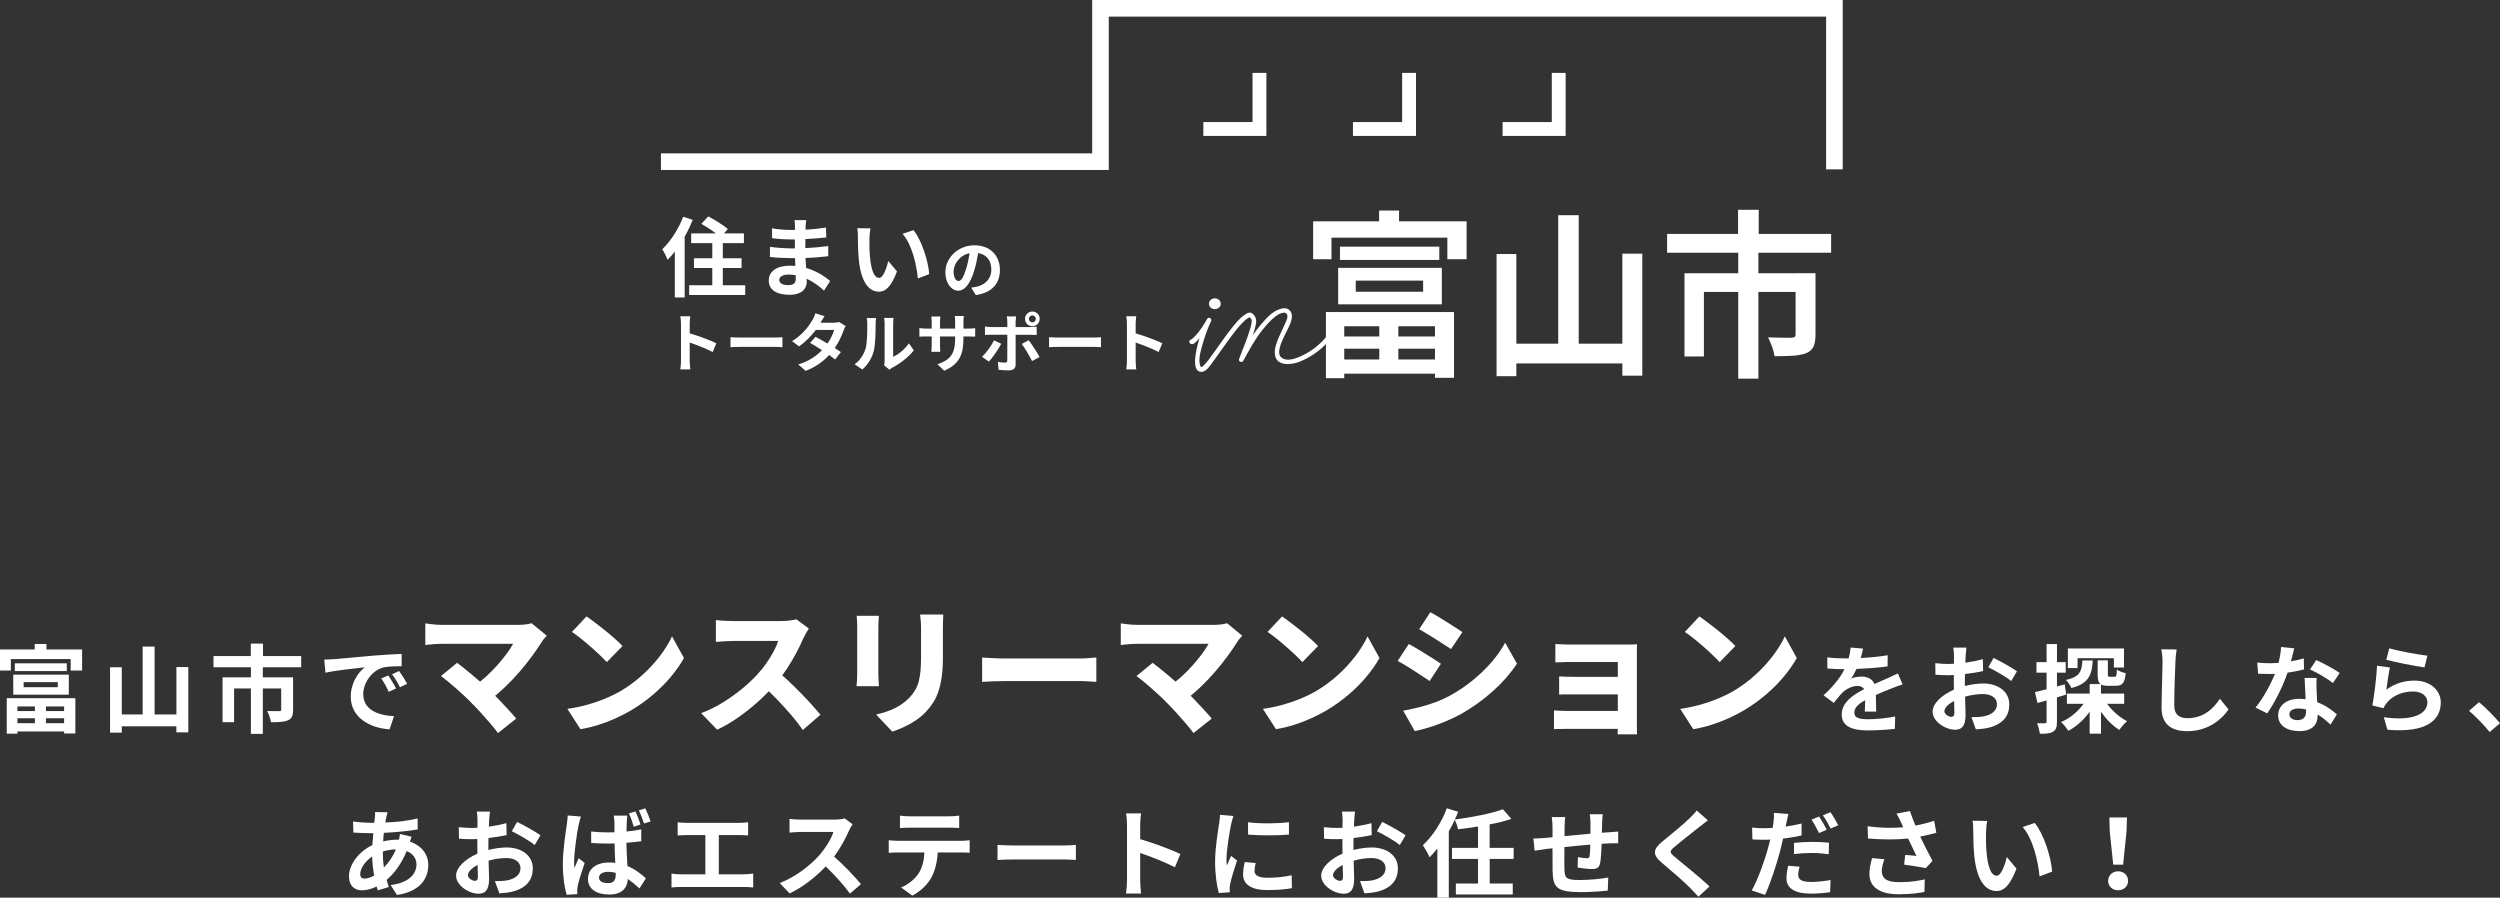 <?xml version="1.0" encoding="UTF-8"?><svg id="_レイヤー_2" xmlns="http://www.w3.org/2000/svg" viewBox="0 0 808.76 290.39"><rect x="0" y="0" width="808.76" height="290.39" fill="#333333" stroke="none"/><defs><style>.cls-1{stroke-width:4.48px;}.cls-1,.cls-2{fill:none;stroke:#fff;stroke-miterlimit:10;}.cls-3{fill:#fff;stroke-width:0px;}.cls-2{stroke-width:5.37px;}</style></defs><g id="MV"><path class="cls-3" d="m26.56,210.1v6.81h-3.7v-3.7H3.51v3.7H0v-6.81h11.23v-1.77h3.79v1.77h11.54Zm-24.38,15.77h22.2v11.41h-3.64v-.65H5.63v.72h-3.45v-11.48Zm2.11-7.62h17.97v6.47H4.29v-6.47Zm17.32-3.67v2.52H4.79v-2.52h16.82Zm-15.98,13.96v1.49h5.66v-1.49h-5.66Zm5.66,5.41v-1.59h-5.66v1.59h5.66Zm-3.64-11.63h11.04v-1.65H7.65v1.65Zm13.09,6.22h-5.88v1.49h5.88v-1.49Zm0,5.41v-1.59h-5.88v1.59h5.88Z"/><path class="cls-3" d="m60.92,215.8v21.12h-3.86v-1.96h-17.66v2.05h-3.79v-21.15h3.79v15.27h6.75v-21.96h3.86v21.96h7.06v-15.33h3.86Z"/><path class="cls-3" d="m85.02,215.86v3.26h9.8v10.51c0,1.77-.37,2.83-1.65,3.39-1.31.56-3.08.62-5.5.62-.16-1.06-.72-2.64-1.24-3.64,1.55.06,3.39.06,3.89.06s.65-.16.65-.5v-6.84h-5.94v14.68h-3.86v-14.68h-5.44v10.92h-3.73v-14.52h9.17v-3.26h-12.1v-3.61h12.07v-4.04h3.95v4.04h12.35v3.61h-12.41Z"/><path class="cls-3" d="m107.9,213.25c2.58-.22,7.68-.68,13.31-1.18,3.17-.25,6.53-.44,8.71-.53l.03,3.98c-1.65,0-4.29.03-5.94.4-3.73,1-6.5,4.98-6.5,8.61,0,5.07,4.73,6.9,9.95,7.15l-1.43,4.26c-6.47-.4-12.56-3.89-12.56-10.57,0-4.45,2.46-7.93,4.54-9.49-2.67.28-9.14.96-12.72,1.74l-.4-4.23c1.24-.03,2.43-.09,3.02-.16Zm20.21,9.48l-2.36,1.06c-.78-1.71-1.43-2.92-2.43-4.32l2.3-.96c.75,1.12,1.9,2.99,2.49,4.23Zm3.61-1.52l-2.33,1.12c-.84-1.68-1.55-2.83-2.55-4.2l2.27-1.06c.78,1.09,1.96,2.92,2.61,4.14Z"/><path class="cls-3" d="m176.87,205.65c-.33.39-.64.74-.92,1.06-.29.31-.52.64-.7.97-.9,1.44-1.97,3.01-3.22,4.7-1.25,1.7-2.62,3.41-4.12,5.13-1.5,1.73-3.08,3.37-4.72,4.93-1.65,1.56-3.32,2.97-4.99,4.23l-4.95-4.63c1.41-.96,2.75-2.03,4.03-3.2,1.27-1.17,2.46-2.37,3.56-3.6,1.09-1.23,2.08-2.44,2.97-3.62.88-1.18,1.61-2.3,2.18-3.35h-23.04c-.6,0-1.25.02-1.96.07-.71.05-1.37.1-1.98.16-.62.06-1.09.12-1.42.18v-7.02c.39.06.91.13,1.55.22.64.09,1.31.16,2,.2.69.04,1.29.07,1.8.07h24.44c1.92,0,3.45-.18,4.59-.54l4.91,4.05Zm-24.44,21.64c-.66-.69-1.4-1.42-2.23-2.18-.83-.76-1.7-1.55-2.61-2.36-.92-.81-1.79-1.56-2.63-2.25-.84-.69-1.61-1.29-2.3-1.8l5.22-4.28c.63.48,1.36,1.05,2.18,1.71.82.66,1.69,1.37,2.61,2.14.91.76,1.84,1.56,2.79,2.38.95.83,1.85,1.66,2.72,2.5,1.02.93,2.06,1.96,3.13,3.08,1.06,1.12,2.09,2.22,3.08,3.29.99,1.07,1.86,2.05,2.61,2.95l-5.9,4.68c-.63-.87-1.44-1.88-2.43-3.04-.99-1.15-2.03-2.34-3.13-3.55-1.1-1.21-2.14-2.3-3.13-3.26Z"/><path class="cls-3" d="m183.57,229.32c2.31-.33,4.48-.78,6.5-1.35,2.02-.57,3.92-1.22,5.69-1.96,1.77-.74,3.39-1.52,4.86-2.36,2.64-1.56,5.04-3.32,7.2-5.29,2.16-1.96,4.06-4.02,5.69-6.17,1.63-2.14,2.93-4.25,3.89-6.32l3.87,7.02c-1.17,2.07-2.62,4.12-4.34,6.17-1.73,2.04-3.66,3.97-5.81,5.78-2.15,1.82-4.45,3.46-6.91,4.93-1.53.9-3.18,1.75-4.95,2.56-1.77.81-3.62,1.52-5.56,2.14-1.93.61-3.91,1.09-5.92,1.42l-4.23-6.57Zm6.17-29.92c.78.54,1.69,1.21,2.74,2,1.05.79,2.14,1.64,3.26,2.54,1.12.9,2.18,1.79,3.17,2.68.99.89,1.81,1.67,2.48,2.36l-5.09,5.22c-.6-.66-1.36-1.42-2.27-2.29-.92-.87-1.91-1.78-2.99-2.72-1.08-.95-2.15-1.84-3.19-2.68-1.05-.84-2-1.53-2.83-2.07l4.72-5.04Z"/><path class="cls-3" d="m261.65,203.35c-.18.27-.45.71-.81,1.33-.36.62-.66,1.18-.9,1.69-.6,1.41-1.36,2.99-2.27,4.72-.92,1.74-1.95,3.49-3.1,5.24-1.16,1.75-2.39,3.4-3.71,4.93-1.68,1.95-3.54,3.85-5.58,5.69-2.04,1.84-4.19,3.55-6.44,5.13-2.25,1.57-4.53,2.9-6.84,3.98l-5.18-5.36c2.43-.9,4.79-2.06,7.09-3.49s4.42-2.95,6.37-4.57c1.95-1.62,3.6-3.2,4.95-4.72,1.02-1.11,1.96-2.29,2.81-3.53.85-1.24,1.61-2.48,2.27-3.71.66-1.23,1.14-2.34,1.44-3.33h-14.62c-.63,0-1.31.02-2.03.07s-1.4.09-2.03.13-1.12.08-1.48.11v-7.06c.48.06,1.07.11,1.78.16.7.04,1.4.08,2.09.11.69.03,1.24.04,1.67.04h15.43c1.08,0,2.07-.06,2.97-.18.9-.12,1.59-.25,2.07-.41l4.05,3.02Zm-10.22,13.81c1.17.9,2.41,1.97,3.71,3.2,1.31,1.23,2.61,2.51,3.92,3.85s2.51,2.62,3.62,3.85c1.11,1.23,2.02,2.28,2.74,3.15l-5.71,4.95c-1.08-1.59-2.33-3.2-3.74-4.84-1.41-1.63-2.9-3.27-4.45-4.9-1.56-1.63-3.15-3.17-4.77-4.61l4.68-4.63Z"/><path class="cls-3" d="m284.33,199.21c-.03.54-.07,1.07-.11,1.58-.04.51-.07,1.14-.07,1.89v15.26c0,.57.02,1.25.07,2.02.04.78.08,1.46.11,2.03h-7.25c.06-.42.11-1.04.16-1.85.05-.81.07-1.56.07-2.25v-15.21c0-.39-.02-.93-.04-1.62-.03-.69-.08-1.31-.14-1.85h7.2Zm20.83-.4c-.03.63-.06,1.33-.09,2.11-.03.78-.04,1.64-.04,2.57v9.36c0,2.34-.13,4.39-.38,6.14-.26,1.76-.61,3.31-1.06,4.66-.45,1.35-1.01,2.55-1.69,3.6-.68,1.05-1.43,2.03-2.27,2.92-.99,1.08-2.13,2.05-3.42,2.9-1.29.86-2.6,1.58-3.92,2.18-1.32.6-2.54,1.08-3.64,1.44l-5.22-5.54c2.31-.51,4.36-1.21,6.14-2.09,1.78-.88,3.37-2.05,4.75-3.49.75-.81,1.36-1.64,1.84-2.5.48-.86.85-1.79,1.1-2.81.25-1.02.43-2.17.54-3.44.1-1.28.16-2.75.16-4.43v-8.91c0-.93-.03-1.79-.09-2.57-.06-.78-.14-1.48-.22-2.11h7.51Z"/><path class="cls-3" d="m317.72,212.71c.57.03,1.31.08,2.21.13.9.06,1.82.11,2.77.14.94.03,1.79.04,2.54.04h24.03c1.05,0,2.05-.04,3.01-.13.96-.09,1.75-.15,2.39-.18v7.88c-.54-.03-1.34-.08-2.41-.16-1.07-.07-2.06-.11-2.99-.11h-24.03c-1.29,0-2.64.03-4.05.09-1.41.06-2.56.12-3.47.18v-7.88Z"/><path class="cls-3" d="m401.87,205.65c-.33.39-.64.74-.92,1.06-.29.31-.52.64-.7.97-.9,1.44-1.97,3.01-3.22,4.7-1.25,1.7-2.62,3.41-4.12,5.13-1.5,1.73-3.08,3.37-4.73,4.93-1.65,1.56-3.32,2.97-4.99,4.23l-4.95-4.63c1.41-.96,2.75-2.03,4.03-3.2,1.27-1.17,2.46-2.37,3.56-3.6,1.09-1.23,2.08-2.44,2.97-3.62.88-1.18,1.61-2.3,2.18-3.35h-23.04c-.6,0-1.25.02-1.96.07-.71.05-1.37.1-1.98.16-.62.06-1.09.12-1.42.18v-7.02c.39.06.91.13,1.55.22.64.09,1.31.16,2,.2.69.04,1.29.07,1.8.07h24.44c1.92,0,3.45-.18,4.59-.54l4.91,4.05Zm-24.44,21.64c-.66-.69-1.4-1.42-2.23-2.18-.83-.76-1.7-1.55-2.61-2.36-.92-.81-1.79-1.56-2.63-2.25-.84-.69-1.61-1.29-2.3-1.8l5.22-4.28c.63.48,1.36,1.05,2.18,1.71.82.66,1.69,1.37,2.61,2.14.91.76,1.84,1.56,2.79,2.38.95.83,1.85,1.66,2.72,2.5,1.02.93,2.06,1.96,3.13,3.08,1.06,1.12,2.09,2.22,3.08,3.29.99,1.07,1.86,2.05,2.61,2.95l-5.9,4.68c-.63-.87-1.44-1.88-2.43-3.04-.99-1.15-2.03-2.34-3.13-3.55-1.1-1.21-2.14-2.3-3.13-3.26Z"/><path class="cls-3" d="m408.57,229.32c2.31-.33,4.48-.78,6.5-1.35,2.02-.57,3.92-1.22,5.69-1.96,1.77-.74,3.39-1.52,4.86-2.36,2.64-1.56,5.04-3.32,7.2-5.29,2.16-1.96,4.06-4.02,5.69-6.17,1.63-2.14,2.93-4.25,3.89-6.32l3.87,7.02c-1.17,2.07-2.62,4.12-4.34,6.17-1.73,2.04-3.66,3.97-5.81,5.78-2.15,1.82-4.45,3.46-6.91,4.93-1.53.9-3.18,1.75-4.95,2.56-1.77.81-3.62,1.52-5.56,2.14-1.93.61-3.91,1.09-5.92,1.42l-4.23-6.57Zm6.17-29.92c.78.54,1.69,1.21,2.75,2,1.05.79,2.14,1.64,3.26,2.54,1.12.9,2.18,1.79,3.17,2.68.99.89,1.81,1.67,2.48,2.36l-5.08,5.22c-.6-.66-1.36-1.42-2.27-2.29-.92-.87-1.91-1.78-2.99-2.72-1.08-.95-2.15-1.84-3.19-2.68-1.05-.84-2-1.53-2.83-2.07l4.72-5.04Z"/><path class="cls-3" d="m455.73,208.35c.78.39,1.64.87,2.59,1.44.95.57,1.9,1.16,2.86,1.75.96.6,1.87,1.18,2.75,1.73.87.56,1.6,1.04,2.21,1.46l-3.65,5.58c-.66-.45-1.43-.96-2.3-1.53-.87-.57-1.78-1.16-2.72-1.78-.95-.61-1.88-1.2-2.79-1.75-.92-.55-1.76-1.03-2.54-1.42l3.6-5.49Zm-1.8,21.56c1.68-.3,3.39-.67,5.13-1.1,1.74-.43,3.47-.97,5.18-1.6s3.39-1.39,5.04-2.29c2.58-1.44,4.98-3.07,7.2-4.88,2.22-1.81,4.22-3.75,6.01-5.8,1.78-2.05,3.26-4.16,4.43-6.32l3.83,6.79c-2.1,3.15-4.7,6.11-7.81,8.89-3.1,2.77-6.52,5.23-10.24,7.36-1.53.84-3.21,1.64-5.04,2.41-1.83.76-3.63,1.42-5.4,1.96-1.77.54-3.3.93-4.59,1.17l-3.73-6.57Zm8.77-31.86c.75.39,1.6.87,2.54,1.44.95.57,1.9,1.16,2.86,1.78.96.62,1.88,1.2,2.77,1.75.88.56,1.63,1.04,2.23,1.46l-3.69,5.49c-.66-.42-1.43-.91-2.29-1.48-.87-.57-1.78-1.16-2.72-1.75-.94-.6-1.88-1.18-2.79-1.73-.92-.56-1.75-1.04-2.5-1.46l3.6-5.49Z"/><path class="cls-3" d="m502.71,229.81c.36.03.9.07,1.62.11s1.49.07,2.3.07h19.66v5.8h-19.66c-.63,0-1.35.01-2.16.04s-1.4.04-1.75.04v-6.07Zm.45-21.47c.42.03.97.06,1.67.09.69.03,1.41.05,2.16.07.75.02,1.42.02,2.03.02h16.92c.54,0,1.18,0,1.94-.02.75-.01,1.32-.04,1.71-.07-.03.33-.05.83-.05,1.51v24.37c0,.36,0,.88.02,1.57.01.69.02,1.25.02,1.67h-6.26c.03-.39.05-.97.05-1.73v-21.67h-14.35c-.6,0-1.28,0-2.05.02-.76.02-1.49.04-2.18.07-.69.03-1.23.04-1.62.04v-5.94Zm1.22,10.49c.63.03,1.43.06,2.41.09.97.03,1.9.04,2.77.04h16.7v5.67h-19.51c-1.01,0-1.79.03-2.36.09v-5.9Z"/><path class="cls-3" d="m543.57,229.32c2.31-.33,4.48-.78,6.5-1.35,2.02-.57,3.92-1.22,5.69-1.96,1.77-.74,3.39-1.52,4.86-2.36,2.64-1.56,5.04-3.32,7.2-5.29,2.16-1.96,4.06-4.02,5.69-6.17,1.63-2.14,2.93-4.25,3.89-6.32l3.87,7.02c-1.17,2.07-2.62,4.12-4.34,6.17-1.73,2.04-3.66,3.97-5.81,5.78-2.15,1.82-4.45,3.46-6.91,4.93-1.53.9-3.18,1.75-4.95,2.56-1.77.81-3.62,1.52-5.56,2.14-1.93.61-3.91,1.09-5.92,1.42l-4.23-6.57Zm6.17-29.92c.78.54,1.69,1.21,2.75,2,1.05.79,2.14,1.64,3.26,2.54,1.12.9,2.18,1.79,3.17,2.68.99.89,1.81,1.67,2.48,2.36l-5.08,5.22c-.6-.66-1.36-1.42-2.27-2.29-.92-.87-1.91-1.78-2.99-2.72-1.08-.95-2.15-1.84-3.19-2.68-1.05-.84-2-1.53-2.83-2.07l4.72-5.04Z"/><path class="cls-3" d="m603.27,230.19c.06-.9.09-2.33.12-3.67-2.27,1.24-3.51,2.46-3.51,3.98,0,1.71,1.46,2.18,4.48,2.18,2.61,0,6.03-.34,8.74-.9l-.12,4.01c-2.05.25-5.82.5-8.71.5-4.82,0-8.46-1.15-8.46-5.13s3.73-6.41,7.25-8.21c-.5-.78-1.31-1.06-2.15-1.06-1.74,0-3.64,1-4.82,2.12-.93.93-1.8,2.05-2.86,3.39l-3.3-2.46c3.23-2.99,5.41-5.72,6.78-8.46h-.37c-1.24,0-3.51-.06-5.19-.22v-3.61c1.55.25,3.86.34,5.41.34h1.49c.37-1.4.59-2.64.62-3.51l4.04.34c-.16.75-.37,1.8-.75,3.05,2.89-.16,6-.4,8.71-.9l-.03,3.61c-2.95.44-6.75.68-10.04.81-.5,1.09-1.12,2.21-1.77,3.11.81-.4,2.46-.62,3.48-.62,1.87,0,3.42.81,4.1,2.39,1.59-.75,2.89-1.27,4.17-1.83,1.18-.53,2.27-1.06,3.39-1.59l1.55,3.58c-1,.25-2.61.87-3.67,1.31-1.37.53-3.11,1.21-5.01,2.08.03,1.71.09,3.98.12,5.38h-3.7Z"/><path class="cls-3" d="m635.64,221.92c2.08-.53,4.2-.81,5.91-.81,4.73,0,8.46,2.52,8.46,6.75,0,3.64-1.9,6.38-6.78,7.59-1.43.31-2.83.44-4.04.5l-1.43-3.95c1.4,0,2.71-.03,3.79-.22,2.49-.44,4.48-1.71,4.48-3.95,0-2.08-1.87-3.3-4.54-3.3-1.9,0-3.89.31-5.78.84.06,2.46.16,4.82.16,5.88,0,3.83-1.4,4.82-3.39,4.82-3.02,0-7.28-2.58-7.28-5.85,0-2.71,3.14-5.47,6.9-7.12-.03-.71-.03-1.43-.03-2.15v-2.58c-.59.03-1.15.06-1.65.06-1.4,0-2.95-.03-4.29-.16l-.06-3.73c1.8.22,3.14.25,4.26.25.56,0,1.15-.03,1.77-.06.03-1.09.03-1.99.03-2.52,0-.65-.12-2.15-.22-2.71h4.23c-.06.56-.19,1.9-.25,2.67-.03.68-.06,1.43-.09,2.21,2.02-.28,4.04-.68,5.66-1.15l.09,3.86c-1.74.4-3.86.72-5.88.96-.03.93-.03,1.87-.03,2.77v1.09Zm-3.39,8.65c0-.78-.03-2.18-.09-3.79-1.9.96-3.14,2.24-3.14,3.33,0,.93,1.43,1.8,2.24,1.8.56,0,1-.28,1-1.34Zm12.69-17.73c2.36,1.15,5.94,3.17,7.56,4.32l-1.87,3.17c-1.46-1.28-5.47-3.54-7.4-4.48l1.71-3.02Z"/><path class="cls-3" d="m668.42,224.69c-1,.31-1.99.62-2.99.9v7.87c0,1.71-.28,2.64-1.21,3.23-.96.59-2.27.71-4.32.68-.09-.9-.5-2.42-.9-3.42,1.09.06,2.18.06,2.55.03.37,0,.53-.12.53-.53v-6.87c-1.03.31-2.05.59-2.95.84l-.81-3.54c1.06-.22,2.36-.56,3.76-.9v-5.38h-3.27v-3.39h3.27v-5.85h3.36v5.85h2.83v3.39h-2.83v4.48l2.52-.71.47,3.33Zm13.22,2.99c1.68,2.27,4.07,4.42,6.47,5.63-.81.65-1.93,1.96-2.49,2.83-2.18-1.34-4.26-3.48-5.94-5.88v7.09h-3.67v-7.12c-1.83,2.61-4.26,4.82-6.9,6.19-.53-.84-1.55-2.15-2.36-2.83,2.86-1.18,5.5-3.39,7.28-5.91h-5.38v-3.3h7.37v-3.08h3.51c-.75-.56-.93-1.55-.93-3.17v-4.51h3.3v4.48c0,.78.12.84.68.84h1.49c.56,0,.68-.28.75-2.33.62.5,1.99,1,2.86,1.15-.31,3.27-1.15,4.1-3.2,4.1h-2.46c-1.06,0-1.8-.12-2.33-.43v2.95h7.49v3.3h-5.54Zm-4.63-14.02c-.28,4.73-1.31,7.49-6.9,8.92-.31-.78-1.15-1.99-1.77-2.61,4.54-1.03,5.13-2.8,5.32-6.31h3.36Zm-4.91,2.46h-3.14v-6.34h18.16v6.16h-3.27v-3.02h-11.75v3.2Z"/><path class="cls-3" d="m704.15,210.1c-.22,1.31-.37,2.86-.4,4.11-.16,3.3-.37,10.2-.37,14.02,0,3.11,1.87,4.11,4.23,4.11,5.1,0,8.33-2.92,10.54-6.28l2.8,3.45c-1.99,2.92-6.34,7.03-13.37,7.03-5.04,0-8.3-2.21-8.3-7.46,0-4.14.31-12.22.31-14.86,0-1.46-.12-2.95-.4-4.17l4.98.06Z"/><path class="cls-3" d="m745.38,216.54c-1.4.37-3.3.78-5.35,1.06-1.46,4.32-4.1,9.67-6.59,13.19l-3.76-1.9c2.49-3.02,4.91-7.56,6.28-10.88-.53.03-1.06.03-1.59.03-1.27,0-2.52-.03-3.86-.09l-.28-3.61c1.34.16,2.99.22,4.1.22.9,0,1.83-.03,2.77-.09.44-1.71.78-3.58.84-5.16l4.26.43c-.25,1-.62,2.55-1.06,4.2,1.49-.25,2.92-.59,4.14-.96l.09,3.58Zm4.04,2.77c-.09,1.31-.03,2.58,0,3.95.03.87.09,2.36.19,3.89,2.64,1,4.82,2.55,6.38,3.95l-2.05,3.3c-1.09-1-2.49-2.24-4.17-3.26v.28c0,2.86-1.55,5.1-5.94,5.1-3.82,0-6.84-1.71-6.84-5.1,0-3.02,2.52-5.35,6.81-5.35.72,0,1.43.06,2.08.12-.09-2.3-.25-5.01-.34-6.87h3.89Zm-3.39,10.2c-.81-.19-1.62-.31-2.49-.31-1.77,0-2.92.75-2.92,1.83,0,1.15.96,1.93,2.64,1.93,2.08,0,2.77-1.21,2.77-2.86v-.59Zm8.68-8.55c-1.77-1.43-5.29-3.45-7.4-4.38l1.99-3.05c2.21.96,6.03,3.05,7.59,4.17l-2.18,3.27Z"/><path class="cls-3" d="m772,223.1c2.8-2.02,5.85-2.92,9.05-2.92,5.41,0,8.55,3.33,8.55,7.06,0,5.63-4.45,9.95-17.26,8.83l-1.18-4.04c9.24,1.31,14.12-.96,14.12-4.88,0-1.99-1.9-3.45-4.6-3.45-3.48,0-6.56,1.28-8.49,3.61-.56.68-.9,1.18-1.15,1.8l-3.58-.9c.59-3.02,1.34-9.02,1.52-12.84l4.17.56c-.4,1.71-.93,5.41-1.15,7.18Zm.96-13.37c2.92.9,9.61,2.08,12.31,2.39l-.93,3.79c-3.11-.4-9.98-1.83-12.38-2.46l1-3.73Z"/><path class="cls-3" d="m805.43,236.82c-1.9-2.33-4.51-5.01-6.69-6.87l3.23-2.8c2.21,1.8,5.19,4.88,6.78,6.81l-3.33,2.86Z"/><path class="cls-3" d="m133.17,270.68c-.16.34-.37,1-.56,1.59,3.58,1.18,5.94,3.95,5.94,7.56,0,4.32-2.58,8.58-10.14,9.7l-2.05-3.23c5.94-.65,8.37-3.64,8.37-6.65,0-1.87-1.09-3.51-3.17-4.32-1.71,4.2-4.17,7.4-6.5,9.33.22.81.47,1.56.72,2.3l-3.55,1.06c-.12-.37-.28-.81-.4-1.24-1.49.75-3.14,1.24-4.76,1.24-2.27,0-4.17-1.37-4.17-4.51,0-3.92,3.27-8.08,7.56-10.11.09-1.31.19-2.61.31-3.86h-1c-1.62,0-4.01-.12-5.44-.19l-.12-3.58c1.09.16,3.79.4,5.69.4h1.18l.19-1.65c.06-.56.12-1.31.09-1.83l4.04.09c-.22.62-.34,1.18-.44,1.65-.12.5-.22,1.06-.31,1.65,3.73-.12,7.06-.5,10.45-1.31l.03,3.54c-3.02.56-7.15.93-10.95,1.12-.09.9-.19,1.83-.22,2.77,1.46-.34,3.08-.56,4.6-.56h.53c.12-.62.25-1.4.28-1.83l3.79.87Zm-12.13,12.56c-.34-1.93-.59-4.04-.65-6.16-2.3,1.56-3.86,3.92-3.86,5.66,0,.96.44,1.49,1.43,1.49.87,0,1.93-.34,3.08-.99Zm2.8-7.71c0,1.9.12,3.58.34,5.1,1.49-1.49,2.86-3.36,3.89-5.85-1.62.03-3.05.31-4.23.68v.06Z"/><path class="cls-3" d="m157.99,274.97c2.08-.53,4.2-.81,5.91-.81,4.73,0,8.46,2.52,8.46,6.75,0,3.64-1.9,6.38-6.78,7.59-1.43.31-2.83.44-4.04.5l-1.43-3.95c1.4,0,2.71-.03,3.79-.22,2.49-.44,4.48-1.71,4.48-3.95,0-2.08-1.87-3.3-4.54-3.3-1.9,0-3.89.31-5.78.84.06,2.46.16,4.82.16,5.88,0,3.83-1.4,4.82-3.39,4.82-3.02,0-7.28-2.58-7.28-5.85,0-2.71,3.14-5.47,6.9-7.12-.03-.71-.03-1.43-.03-2.15v-2.58c-.59.03-1.15.06-1.65.06-1.4,0-2.95-.03-4.29-.16l-.06-3.73c1.8.22,3.14.25,4.26.25.56,0,1.15-.03,1.77-.06.03-1.09.03-1.99.03-2.52,0-.65-.12-2.15-.22-2.71h4.23c-.06.56-.19,1.9-.25,2.67-.03.68-.06,1.43-.09,2.21,2.02-.28,4.04-.68,5.66-1.15l.09,3.86c-1.74.4-3.86.72-5.88.96-.03.93-.03,1.87-.03,2.77v1.09Zm-3.39,8.65c0-.78-.03-2.18-.09-3.79-1.9.96-3.14,2.24-3.14,3.33,0,.93,1.43,1.8,2.24,1.8.56,0,1-.28,1-1.34Zm12.69-17.73c2.36,1.15,5.94,3.17,7.56,4.32l-1.87,3.17c-1.46-1.28-5.47-3.54-7.4-4.48l1.71-3.02Z"/><path class="cls-3" d="m187.93,264.15c-.25.62-.62,2.21-.75,2.77-.47,2.05-1.46,8.83-1.46,11.91,0,.59.03,1.34.12,1.99.4-1.09.93-2.15,1.37-3.17l1.93,1.52c-.87,2.55-1.87,5.66-2.24,7.34-.09.44-.16,1.12-.16,1.43,0,.34,0,.87.03,1.31l-3.45.22c-.65-2.11-1.24-5.63-1.24-9.8,0-4.66.93-10.48,1.27-12.84.12-.87.28-2.05.31-3.02l4.26.34Zm19.5,7.99c-1.46.22-3.11.37-4.79.5.06,2.95.22,5.44.34,7.53,2.58,1.06,4.51,2.64,5.97,3.98l-2.08,3.27c-1.31-1.21-2.55-2.24-3.76-3.08-.19,2.92-1.87,5.04-6.03,5.04s-6.87-1.8-6.87-5.04,2.61-5.32,6.84-5.32c.68,0,1.37.03,1.99.12-.09-1.9-.19-4.1-.22-6.28-.75,0-1.46.03-2.18.03-1.8,0-3.58-.06-5.38-.19l-.03-3.7c1.77.19,3.55.28,5.41.28.72,0,1.43,0,2.15-.03,0-1.49-.03-2.74-.03-3.39,0-.5-.09-1.43-.22-2.02h4.42c-.09.59-.16,1.31-.19,1.96-.03.68-.09,1.83-.09,3.2,1.68-.16,3.3-.4,4.76-.71v3.86Zm-8.24,10.23c-.81-.22-1.62-.34-2.46-.34-1.74,0-2.95.75-2.95,1.87,0,1.24,1.24,1.8,2.89,1.8,1.87,0,2.52-.96,2.52-2.8v-.53Zm5.85-14.9c-.44-1.37-.96-3.08-1.59-4.32l2.11-.65c.59,1.21,1.27,3.05,1.65,4.23l-2.18.75Zm3.3-1.06c-.47-1.34-1.06-3.02-1.68-4.26l2.11-.65c.59,1.21,1.31,3.05,1.71,4.23l-2.15.68Z"/><path class="cls-3" d="m240.77,282.84c1.12,0,2.11-.12,2.89-.25v4.51c-.87-.12-2.18-.16-2.89-.16h-20.49c-.93,0-2.02.03-3.05.16v-4.51c.96.19,2.08.25,3.05.25h7.9v-12.69h-6c-.84,0-2.18.06-2.95.12v-4.26c.81.12,2.08.19,2.95.19h16.92c.93,0,2.02-.09,2.92-.19v4.26c-.93-.06-2.02-.12-2.92-.12h-6.56v12.69h8.24Z"/><path class="cls-3" d="m275.81,266.64c-.25.34-.81,1.31-1.09,1.93-1.06,2.43-2.8,5.75-4.88,8.55,3.08,2.67,6.84,6.66,8.68,8.89l-3.55,3.08c-2.02-2.8-4.91-5.97-7.84-8.8-3.3,3.48-7.43,6.72-11.69,8.74l-3.2-3.36c5.01-1.9,9.83-5.66,12.75-8.92,2.05-2.33,3.95-5.41,4.63-7.62h-10.54c-1.31,0-3.02.19-3.67.22v-4.42c.84.12,2.74.22,3.67.22h10.95c1.37,0,2.61-.19,3.23-.4l2.55,1.9Z"/><path class="cls-3" d="m310.86,272.01c.65,0,1.99-.06,2.83-.19v4.04c-.78-.06-1.96-.09-2.83-.09h-7.49c-.19,3.2-.87,5.82-1.99,7.99-1.09,2.15-3.48,4.57-6.25,5.97l-3.64-2.64c2.21-.84,4.38-2.64,5.63-4.45,1.27-1.93,1.8-4.26,1.93-6.87h-8.55c-.9,0-2.11.06-2.99.12v-4.07c.93.09,2.02.19,2.99.19h20.37Zm-16.39-4.26c-1.09,0-2.39.06-3.33.12v-4.01c1,.16,2.27.22,3.3.22h12.5c1.06,0,2.3-.06,3.36-.22v4.01c-1.09-.06-2.27-.12-3.36-.12h-12.47Z"/><path class="cls-3" d="m322.7,273.32c1.12.09,3.39.19,5.01.19h16.7c1.43,0,2.83-.12,3.64-.19v4.88c-.75-.03-2.33-.16-3.64-.16h-16.7c-1.77,0-3.86.06-5.01.16v-4.88Z"/><path class="cls-3" d="m380.08,280.57c-3.2-1.68-7.87-3.48-11.23-4.63v8.8c0,.9.16,3.08.28,4.32h-4.85c.19-1.21.31-3.08.31-4.32v-17.85c0-1.12-.09-2.67-.31-3.76h4.85c-.12,1.09-.28,2.46-.28,3.76v4.57c4.17,1.21,10.14,3.42,13,4.82l-1.77,4.29Z"/><path class="cls-3" d="m399.01,263.99c-.25.62-.62,2.18-.75,2.74-.44,2.05-1.49,8.21-1.49,11.29,0,.59.03,1.34.12,1.99.44-1.09.93-2.12,1.37-3.11l1.93,1.49c-.87,2.58-1.9,5.91-2.21,7.56-.09.44-.19,1.12-.19,1.43.03.34.03.84.06,1.27l-3.55.25c-.62-2.15-1.21-5.91-1.21-10.08,0-4.63.93-9.83,1.27-12.19.12-.87.31-2.05.31-3.02l4.32.37Zm7.21,15.21c-.25,1-.37,1.74-.37,2.58,0,1.37,1.18,2.18,4.29,2.18,2.77,0,5.04-.25,7.71-.81l.09,4.17c-1.99.37-4.48.62-7.96.62-5.32,0-7.84-1.93-7.84-5.07,0-1.27.22-2.58.53-4.01l3.55.34Zm10.76-13.19v3.98c-3.79.34-9.36.34-13.22,0l-.03-3.98c3.79.53,9.92.4,13.25,0Z"/><path class="cls-3" d="m437.85,274.97c2.08-.53,4.2-.81,5.91-.81,4.73,0,8.46,2.52,8.46,6.75,0,3.64-1.9,6.38-6.78,7.59-1.43.31-2.83.44-4.04.5l-1.43-3.95c1.4,0,2.71-.03,3.79-.22,2.49-.44,4.48-1.71,4.48-3.95,0-2.08-1.87-3.3-4.54-3.3-1.9,0-3.89.31-5.78.84.06,2.46.16,4.82.16,5.88,0,3.83-1.4,4.82-3.39,4.82-3.02,0-7.28-2.58-7.28-5.85,0-2.71,3.14-5.47,6.9-7.12-.03-.71-.03-1.43-.03-2.15v-2.58c-.59.03-1.15.06-1.65.06-1.4,0-2.95-.03-4.29-.16l-.06-3.73c1.8.22,3.14.25,4.26.25.56,0,1.15-.03,1.77-.06.03-1.09.03-1.99.03-2.52,0-.65-.12-2.15-.22-2.71h4.23c-.06.56-.19,1.9-.25,2.67-.03.68-.06,1.43-.09,2.21,2.02-.28,4.04-.68,5.66-1.15l.09,3.86c-1.74.4-3.86.72-5.88.96-.03.93-.03,1.87-.03,2.77v1.09Zm-3.39,8.65c0-.78-.03-2.18-.09-3.79-1.9.96-3.14,2.24-3.14,3.33,0,.93,1.43,1.8,2.24,1.8.56,0,1-.28,1-1.34Zm12.69-17.73c2.36,1.15,5.94,3.17,7.56,4.32l-1.87,3.17c-1.46-1.28-5.47-3.54-7.4-4.48l1.71-3.02Z"/><path class="cls-3" d="m481.92,277.86v7.96h7.46v3.54h-18.41v-3.54h7.18v-7.96h-8.43v-3.58h8.43v-6.9c-2.18.37-4.38.65-6.47.9-.16-.9-.65-2.21-1.06-3.08-.56,1.28-1.21,2.52-1.93,3.73v21.46h-3.7v-15.92c-.84,1.06-1.65,2.02-2.52,2.86-.37-.9-1.52-2.95-2.18-3.89,3.11-2.86,6.06-7.37,7.77-11.97l3.67,1.15c-.34.84-.68,1.65-1.09,2.49,5.6-.72,11.72-1.9,15.58-3.3l2.71,3.11c-2.11.71-4.51,1.31-7.03,1.77v7.59h7.77v3.58h-7.77Z"/><path class="cls-3" d="m518.49,263.43c-.09.47-.16,1.8-.19,2.64-.03,1.21-.06,2.3-.09,3.33.84-.06,1.62-.12,2.33-.16.84-.06,2.05-.16,2.95-.22v3.79c-.53-.03-2.15,0-2.99.03-.65.03-1.46.06-2.36.12-.09,2.33-.22,4.85-.47,6.16-.31,1.62-1.09,2.02-2.67,2.02-1.09,0-3.54-.28-4.63-.47l.09-3.39c.96.19,2.21.37,2.83.37s.87-.12.96-.71c.12-.84.19-2.24.22-3.7-2.71.22-5.72.5-8.37.78-.03,2.83-.06,5.66,0,6.97.09,3.02.34,3.7,4.98,3.7,3.02,0,6.9-.37,9.2-.81l-.16,4.23c-2.08.25-5.85.5-8.77.5-7.99,0-8.96-1.68-9.08-7-.03-1.31-.03-4.29-.03-7.18l-2.08.22c-.96.12-2.89.43-3.7.56l-.4-3.95c.87,0,2.3-.06,3.86-.19l2.33-.22v-3.11c0-1.27-.09-2.33-.25-3.42h4.35c-.12,1.03-.19,1.9-.19,3.2,0,.72,0,1.74-.03,2.96,2.61-.25,5.6-.53,8.4-.78v-3.48c0-.78-.12-2.24-.22-2.8h4.17Z"/><path class="cls-3" d="m552.51,265.39c-.96.72-1.99,1.52-2.71,2.08-1.99,1.62-6.06,4.76-8.12,6.53-1.65,1.4-1.62,1.74.06,3.17,2.3,1.96,8.24,6.66,11.29,9.61l-3.58,3.3c-.87-.96-1.83-1.93-2.71-2.86-1.68-1.77-6.38-5.78-9.2-8.18-3.05-2.58-2.8-4.29.28-6.84,2.39-1.96,6.62-5.38,8.71-7.43.87-.84,1.87-1.87,2.36-2.58l3.61,3.2Z"/><path class="cls-3" d="m582.79,270.27c-1.83.43-3.92.78-5.97,1.03-.28,1.31-.59,2.67-.93,3.95-1.12,4.32-3.2,10.6-4.88,14.24l-4.32-1.43c1.83-3.11,4.17-9.55,5.32-13.87.22-.84.47-1.71.65-2.58-.72.03-1.4.06-2.02.06-1.49,0-2.64-.06-3.73-.12l-.09-3.83c1.59.19,2.61.22,3.89.22.9,0,1.8-.03,2.74-.09.12-.65.22-1.28.28-1.74.16-1.15.19-2.39.12-3.14l4.7.37c-.22.87-.5,2.24-.65,2.92l-.25,1.15c1.74-.25,3.48-.59,5.16-1v3.86Zm-.62,10.11c-.25.9-.44,1.9-.44,2.58,0,1.34.78,2.36,4.07,2.36,2.05,0,4.2-.25,6.41-.62l-.16,3.95c-1.74.22-3.82.44-6.28.44-5.19,0-7.84-1.8-7.84-4.91,0-1.43.28-2.92.53-4.11l3.7.31Zm-1.8-7.71c1.71-.19,3.92-.31,5.91-.31,1.74,0,3.61.06,5.41.25l-.09,3.73c-1.52-.19-3.42-.4-5.29-.4-2.15,0-4.01.12-5.94.34v-3.61Zm8.09-3.17c-.62-1.28-1.59-3.14-2.43-4.32l2.46-1.03c.78,1.15,1.9,3.11,2.46,4.26l-2.49,1.09Zm3.7-6.75c.84,1.18,1.99,3.14,2.52,4.23l-2.46,1.06c-.65-1.31-1.65-3.11-2.52-4.29l2.46-1Z"/><path class="cls-3" d="m626.42,269.4c-1.55.44-3.36.87-5.22,1.24,1.18,2.49,2.64,5.41,3.98,7.87l-2.18,2.33c-1.68-.34-4.73-.84-7-1.12l.34-3.17c1.03.09,2.71.28,3.64.34-.75-1.55-1.8-3.7-2.71-5.63-3.76.4-8.09.4-12.97,0l-.12-3.95c4.42.56,8.24.62,11.51.31-.25-.5-.47-1-.65-1.46-.56-1.24-.87-1.87-1.52-2.95l4.35-.84c.53,1.62,1.12,3.08,1.8,4.7,2.15-.4,4.07-.9,6.03-1.55l.72,3.89Zm-16.82,8.55c-.37,1-.84,2.77-.84,3.67,0,2.24,1.15,3.76,5.5,3.76s6.13-.44,8.4-.9l-.09,4.07c-1.71.31-4.29.75-8.3.75-6.19,0-9.52-2.33-9.52-6.62,0-1.37.37-3.3.87-5.07l3.98.34Z"/><path class="cls-3" d="m642.47,269.31c-.03,1.99,0,4.32.19,6.53.44,4.45,1.37,7.46,3.3,7.46,1.46,0,2.67-3.61,3.27-6.03l3.11,3.73c-2.05,5.35-3.98,7.25-6.47,7.25-3.36,0-6.31-3.05-7.18-11.32-.28-2.83-.34-6.41-.34-8.3,0-.87-.03-2.18-.22-3.11l4.73.06c-.22,1.09-.37,2.89-.37,3.73Zm21.4,12.66l-4.07,1.55c-.47-4.94-2.11-12.19-5.47-15.98l3.92-1.31c2.92,3.58,5.29,11.01,5.63,15.74Z"/><path class="cls-3" d="m681.99,284.95c0-1.77,1.4-3.08,3.23-3.08s3.23,1.31,3.23,3.08-1.4,3.05-3.23,3.05-3.23-1.24-3.23-3.05Zm.53-15.86l-.12-4.63h5.69l-.16,4.63-1.09,10.63h-3.2l-1.12-10.63Z"/></g><g id="pickup"><path class="cls-3" d="m224.1,71.14c-.73,1.8-1.6,3.65-2.61,5.42v19.67h-3.18v-14.84c-.76.98-1.55,1.85-2.33,2.64-.31-.79-1.18-2.61-1.74-3.4,2.67-2.53,5.26-6.52,6.77-10.51l3.09,1.01Zm16.98,21.14v3.15h-18.13v-3.15h7.48v-5.59h-5.93v-3.15h5.93v-4.89h-6.83v-3.15h7.98c-1.38-1.07-3.2-2.25-4.69-3.09l2.22-2.39c2.08,1.07,4.95,2.84,6.35,4.08l-1.24,1.41h6.44v3.15h-6.83v4.89h6.07v3.15h-6.07v5.59h7.25Z"/><path class="cls-3" d="m266.57,94.02c-1.49-1.41-3.4-2.84-5.62-3.85.03.37.03.7.03.98,0,2.39-1.8,4.22-5.48,4.22-4.44,0-6.8-1.69-6.8-4.64s2.59-4.78,6.89-4.78c.59,0,1.15.03,1.71.08-.06-.84-.08-1.71-.11-2.53h-1.43c-1.63,0-4.83-.14-6.69-.37l.03-3.29c1.6.31,5.23.51,6.72.51h1.32v-2.89h-1.32c-1.77,0-4.44-.17-6.04-.42l-.03-3.18c1.74.34,4.33.53,6.04.53h1.38v-1.26c0-.51-.03-1.38-.14-1.91h3.79c-.08.56-.17,1.26-.2,1.97l-.03,1.1c2.16-.08,4.22-.31,6.63-.67l.08,3.2c-1.83.17-4.08.39-6.75.53l-.03,2.9c2.81-.11,5.14-.37,7.42-.65v3.29c-2.5.28-4.67.48-7.36.56.06,1.04.11,2.16.2,3.23,3.51,1.01,6.18,2.87,7.79,4.22l-2,3.12Zm-9.16-5c-.73-.11-1.49-.2-2.28-.2-1.97,0-3.04.76-3.04,1.71,0,1.04.98,1.71,2.9,1.71,1.49,0,2.45-.45,2.45-2.05,0-.31,0-.7-.03-1.18Z"/><path class="cls-3" d="m281.27,77.24c-.03,1.8,0,3.91.17,5.9.39,4.02,1.24,6.75,2.98,6.75,1.32,0,2.42-3.26,2.95-5.45l2.81,3.37c-1.85,4.83-3.6,6.55-5.85,6.55-3.04,0-5.71-2.75-6.49-10.23-.25-2.56-.31-5.79-.31-7.5,0-.79-.03-1.97-.2-2.81l4.27.06c-.2.98-.34,2.61-.34,3.37Zm19.34,11.44l-3.68,1.41c-.42-4.47-1.91-11.02-4.95-14.45l3.54-1.18c2.64,3.23,4.78,9.95,5.09,14.22Z"/><path class="cls-3" d="m314.16,93.05c.78-.1,1.36-.21,1.9-.33,2.62-.62,4.64-2.49,4.64-5.46s-1.53-4.93-4.27-5.4c-.29,1.73-.64,3.63-1.22,5.54-1.22,4.12-2.99,6.64-5.22,6.64s-4.16-2.49-4.16-5.94c0-4.7,4.1-8.74,9.4-8.74s8.25,3.53,8.25,7.98-2.64,7.34-7.79,8.12l-1.53-2.41Zm-1.59-6.18c.47-1.5.85-3.26,1.09-4.95-3.38.7-5.17,3.67-5.17,5.92,0,2.06.82,3.07,1.59,3.07.85,0,1.67-1.28,2.49-4.04Z"/><path class="cls-3" d="m230.56,113.88c-2.12-1.11-5.22-2.31-7.44-3.07v5.83c0,.6.1,2.04.19,2.87h-3.22c.12-.8.21-2.04.21-2.87v-11.83c0-.74-.06-1.77-.21-2.49h3.22c-.08.72-.19,1.63-.19,2.49v3.03c2.76.8,6.72,2.27,8.62,3.2l-1.18,2.84Z"/><path class="cls-3" d="m236.32,109.08c.74.06,2.25.12,3.32.12h11.07c.95,0,1.88-.08,2.41-.12v3.24c-.49-.02-1.55-.1-2.41-.1h-11.07c-1.18,0-2.56.04-3.32.1v-3.24Z"/><path class="cls-3" d="m273.57,105.47c-.23.39-.49.95-.68,1.46-.54,1.59-1.48,3.67-2.84,5.65.76.47,1.46.95,1.98,1.32l-1.88,2.41c-.49-.43-1.15-.93-1.92-1.46-1.83,2-4.27,3.85-7.61,5.13l-2.39-2.08c3.65-1.11,5.98-2.87,7.69-4.62-1.4-.91-2.8-1.75-3.85-2.35l1.75-1.96c1.09.56,2.49,1.34,3.88,2.16,1.01-1.46,1.83-3.15,2.14-4.39h-5.92c-1.44,1.92-3.36,3.9-5.44,5.32l-2.23-1.71c3.63-2.23,5.55-5.05,6.58-6.84.31-.5.74-1.44.93-2.16l2.99.93c-.49.72-1.03,1.67-1.28,2.1l-.02.02h4.23c.64,0,1.34-.08,1.79-.23l2.1,1.3Z"/><path class="cls-3" d="m276.47,117.86c1.81-1.28,2.93-3.17,3.5-4.93.58-1.77.6-5.67.6-8.16,0-.82-.06-1.38-.19-1.88h3.03c-.02.08-.14,1.01-.14,1.86,0,2.43-.06,6.78-.62,8.86-.62,2.33-1.9,4.35-3.67,5.92l-2.51-1.67Zm9.54.31c.08-.39.17-.97.17-1.53v-12.02c0-.93-.14-1.71-.17-1.77h3.07c-.02.06-.14.87-.14,1.79v10.78c1.67-.72,3.71-2.35,5.09-4.35l1.59,2.27c-1.71,2.23-4.68,4.45-6.99,5.63-.43.23-.64.41-.91.62l-1.71-1.42Z"/><path class="cls-3" d="m313.2,106.3c1.09,0,1.71-.04,2.27-.14v2.74c-.45-.04-1.18-.06-2.27-.06h-1.53v.68c0,5.11-1.24,8.23-6.2,10.41l-2.21-2.08c3.98-1.38,5.73-3.17,5.73-8.23v-.78h-4.89v2.8c0,.91.06,1.75.08,2.16h-2.89c.06-.41.12-1.24.12-2.16v-2.8h-1.75c-1.03,0-1.77.04-2.23.08v-2.8c.37.06,1.2.19,2.23.19h1.75v-2.04c0-.78-.08-1.46-.12-1.86h2.93c-.06.39-.12,1.05-.12,1.88v2.02h4.89v-2.16c0-.82-.06-1.5-.12-1.92h2.93c-.04.41-.12,1.09-.12,1.92v2.16h1.53Z"/><path class="cls-3" d="m323.9,111.22c-.95,1.83-2.84,4.54-3.98,5.75l-2.23-1.53c1.38-1.32,3.03-3.59,3.88-5.32l2.33,1.09Zm4.66-2.93v9.59c0,1.2-.68,1.94-2.14,1.94-1.11,0-2.31-.06-3.36-.19l-.25-2.56c.89.16,1.79.25,2.29.25.54,0,.74-.21.76-.74.02-.76.02-7.3.02-8.27v-.02h-5.24c-.62,0-1.42.02-2,.08v-2.74c.62.08,1.36.17,2,.17h5.24v-1.65c0-.54-.1-1.44-.19-1.79h3.05c-.04.29-.19,1.28-.19,1.79v1.65h4.8c.58,0,1.48-.06,2.02-.14v2.7c-.64-.04-1.44-.06-2-.06h-4.82Zm4.21,1.77c1.05,1.32,2.7,3.92,3.53,5.42l-2.43,1.32c-.89-1.77-2.35-4.27-3.34-5.52l2.25-1.22Zm-1.18-6.91c0-1.32,1.07-2.37,2.39-2.37s2.37,1.05,2.37,2.37-1.05,2.39-2.37,2.39-2.39-1.07-2.39-2.39Zm1.26,0c0,.62.49,1.13,1.13,1.13s1.11-.52,1.11-1.13-.49-1.11-1.11-1.11-1.13.49-1.13,1.11Z"/><path class="cls-3" d="m339.37,109.08c.74.06,2.25.12,3.32.12h11.07c.95,0,1.88-.08,2.41-.12v3.24c-.49-.02-1.55-.1-2.41-.1h-11.07c-1.18,0-2.56.04-3.32.1v-3.24Z"/><path class="cls-3" d="m374.83,113.88c-2.12-1.11-5.22-2.31-7.44-3.07v5.83c0,.6.1,2.04.19,2.87h-3.22c.12-.8.21-2.04.21-2.87v-11.83c0-.74-.06-1.77-.21-2.49h3.22c-.08.72-.19,1.63-.19,2.49v3.03c2.76.8,6.72,2.27,8.62,3.2l-1.18,2.84Z"/><path class="cls-3" d="m424.81,71.6h49.64v12.26h-6.22v-6.98h-37.49v6.98h-5.93v-12.26Zm4.13,29.35h41.44v21.27h-6.16v-16.68h-29.35v16.8h-5.93v-21.39Zm3.14,7.9h34.87v3.95h-34.87v-3.95Zm.06,7.44h34.76v4.59h-34.76v-4.59Zm.76-29.64h33.54v11.8h-33.54v-11.8Zm.58-6.86h32.14v4.3h-32.14v-4.3Zm5.11,10.99v3.6h21.8v-3.6h-21.8Zm7.56-22.67h6.45v7.5h-6.45v-7.5Zm.06,34.64h6.16v15.05h-6.16v-15.05Z"/><path class="cls-3" d="m484.15,82.18h6.39v39.52h-6.39v-39.52Zm3.14,29h40.45v6.39h-40.45v-6.39Zm16.8-41.56h6.63v45.34h-6.63v-45.34Zm20.75,12.44h6.45v39.47h-6.45v-39.47Z"/><path class="cls-3" d="m539.31,75.67h53.07v6.1h-53.07v-6.1Zm5.64,12.73h38.3v6.04h-32.03v20.87h-6.28v-26.91Zm17.32-20.52h6.68v11.51h-6.68v-11.51Zm.06,13.48h6.51v41.15h-6.51v-41.15Zm18.54,7.03h6.45v19.94c0,1.55-.2,2.79-.61,3.72-.41.93-1.17,1.65-2.3,2.15-1.16.46-2.59.76-4.27.87s-3.71.17-6.07.17c-.12-.93-.39-1.97-.81-3.11-.43-1.14-.85-2.14-1.28-2.99,1.08.04,2.14.07,3.17.09,1.03.02,1.95.03,2.76.03h1.69c.47-.04.79-.13.99-.26.19-.14.29-.4.29-.78v-19.82Z"/><path class="cls-3" d="m385.68,111.36c.79-.12,1.63-1.17,2.13-1.7,1.58-1.7,2.85-3.68,3.97-5.7l-1.28-.75c-1.66,3.49-3.01,7.28-3.65,11.1-.26,1.55-.89,6.14,1.9,5.99,1.71-.09,3.24-2.76,4.12-3.94,1.95-2.62,3.76-5.33,5.73-7.94,1.03-1.37,2.1-2.73,3.3-3.95.76-.77,1.68-1.74,2.8-1.91l-.72-.19c.52.49,1,.77.95,1.53-.08,1.29-.55,2.65-.94,3.87-.9,2.85-2.14,5.59-3.15,8.4-.28.8.95,1.3,1.35.57,1.93-3.49,3.82-7.09,6.36-10.19,1.21-1.48,2.55-3.03,4.07-4.19.67-.51,2.89-1.9,3.67-.78.65.95-.49,2.94-.88,3.81-.54,1.2-1.13,2.39-1.65,3.6-.76,1.78-1.68,4.06-1.27,6.04.75,3.66,5.63,2.94,8.11,1.92,4.03-1.65,7.86-4.52,10.38-8.09.55-.78-.73-1.52-1.28-.75-2.37,3.34-6.13,6.12-9.95,7.58-1.58.6-3.73,1.15-5.2-.01-1.84-1.46.28-5.56,1.02-7.17.86-1.86,2.34-4.12,2.37-6.23.02-1.61-1.26-2.68-2.55-2.56-3.2.3-5.42,2.88-7.41,5.2-2.86,3.34-4.96,7.23-7.07,11.06l1.35.57c1.16-3.24,2.64-6.38,3.54-9.72.49-1.82,1.15-3.66-.32-5.11-.54-.53-.91-.74-1.63-.51-.58.19-1.1.54-1.58.9-1.24.95-2.27,2.15-3.25,3.35-2.43,2.97-4.55,6.17-6.8,9.27-.85,1.17-1.7,2.38-2.73,3.4-.65.65-1.01.99-1.3-.11-.55-2.07.31-4.7.86-6.68.71-2.54,1.61-5.04,2.74-7.42.4-.85-.81-1.59-1.28-.75-1.02,1.84-2.15,3.65-3.57,5.21-.37.41-.76.82-1.19,1.18-.17.14-.54.35-.46.33-.94.14-.54,1.57.39,1.43h0Z"/><ellipse class="cls-3" cx="393.01" cy="98.27" rx="1.91" ry="1.75"/><polyline class="cls-2" points="213.82 52.3 356.01 52.3 356.01 2.69 593.44 2.69 593.44 54.79"/><polyline class="cls-1" points="407.44 23.58 407.44 41.73 389.29 41.73"/><polyline class="cls-1" points="455.84 23.58 455.84 41.73 437.69 41.73"/><polyline class="cls-1" points="504.25 23.58 504.25 41.73 486.1 41.73"/></g></svg>